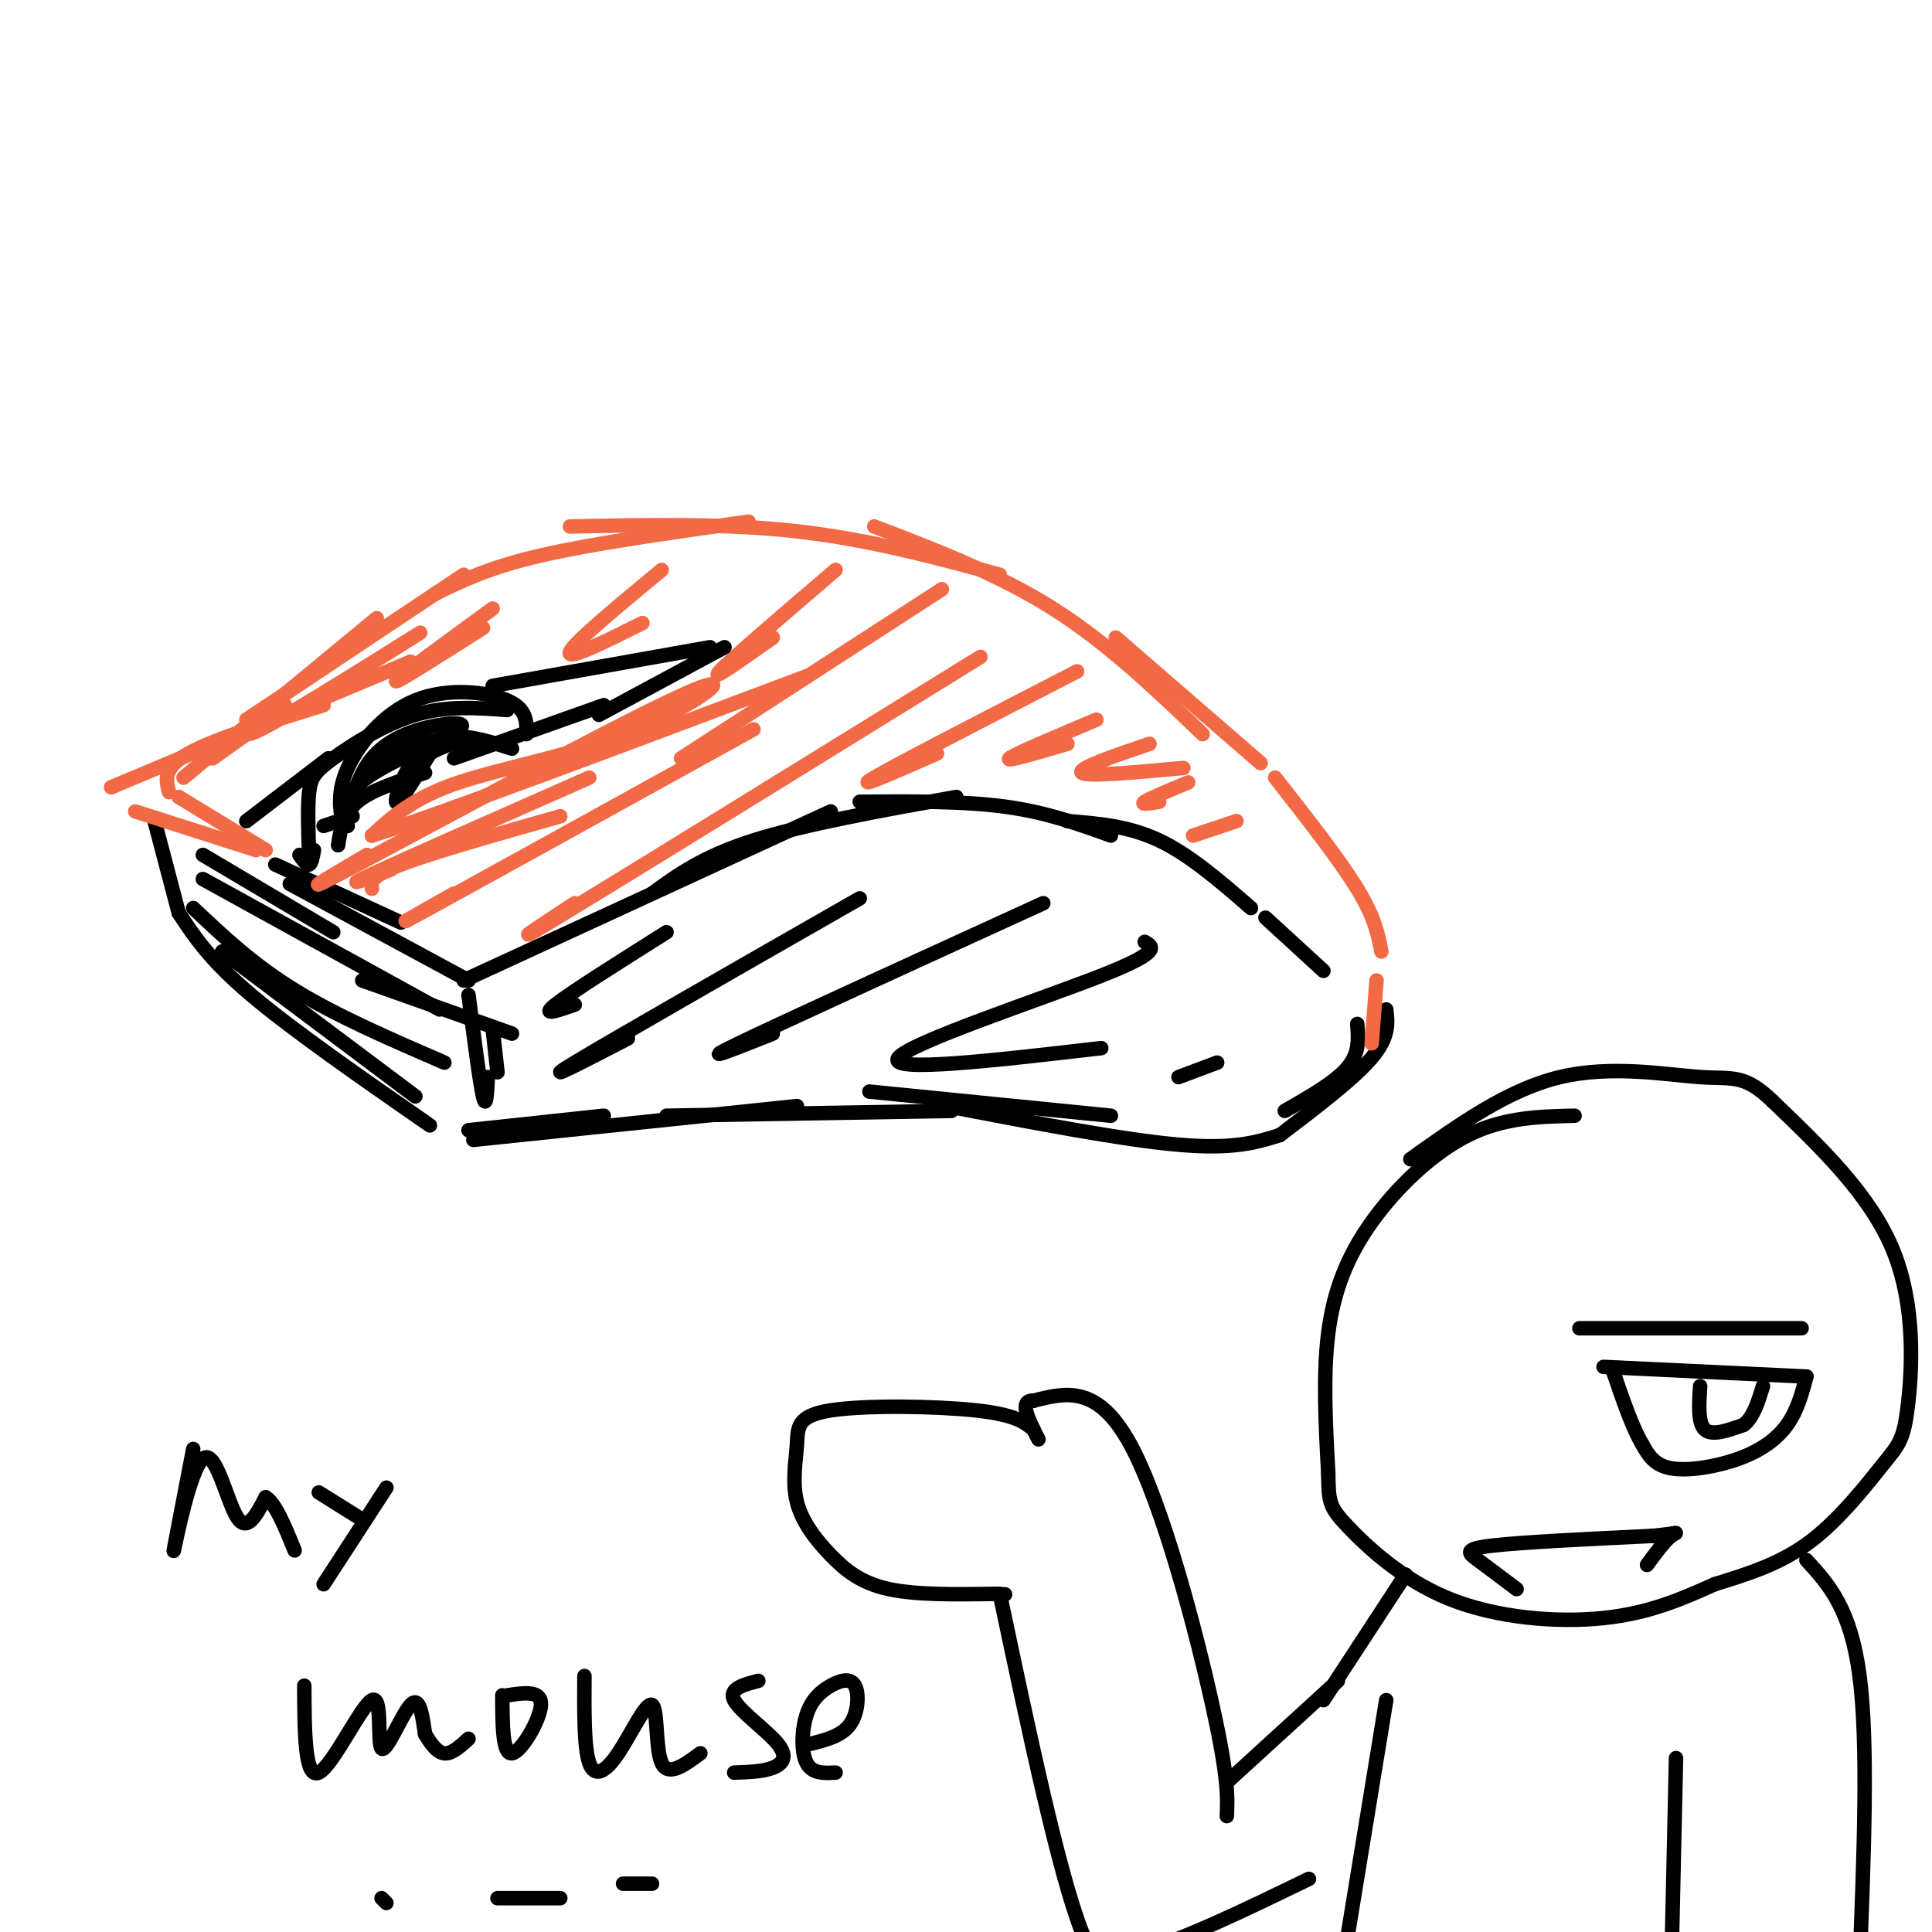 <svg viewBox='0 0 400 400' version='1.1' xmlns='http://www.w3.org/2000/svg' xmlns:xlink='http://www.w3.org/1999/xlink'><g fill='none' stroke='rgb(0,0,0)' stroke-width='3' stroke-linecap='round' stroke-linejoin='round'><path d='M326,231c-7.304,0.167 -14.607,0.333 -22,4c-7.393,3.667 -14.875,10.833 -20,18c-5.125,7.167 -7.893,14.333 -9,23c-1.107,8.667 -0.554,18.833 0,29'/><path d='M275,305c0.070,6.155 0.246,7.041 4,11c3.754,3.959 11.088,10.989 21,15c9.912,4.011 22.404,5.003 32,4c9.596,-1.003 16.298,-4.002 23,-7'/><path d='M355,328c7.250,-2.235 13.876,-4.323 20,-9c6.124,-4.677 11.744,-11.944 15,-16c3.256,-4.056 4.146,-4.900 5,-12c0.854,-7.100 1.673,-20.457 -3,-32c-4.673,-11.543 -14.836,-21.271 -25,-31'/><path d='M367,228c-5.905,-5.726 -8.167,-4.542 -15,-5c-6.833,-0.458 -18.238,-2.560 -29,0c-10.762,2.560 -20.881,9.780 -31,17'/><path d='M332,283c0.000,0.000 42.000,2.000 42,2'/><path d='M374,285c-0.940,3.524 -1.881,7.048 -4,10c-2.119,2.952 -5.417,5.333 -10,7c-4.583,1.667 -10.452,2.619 -14,2c-3.548,-0.619 -4.774,-2.810 -6,-5'/><path d='M340,299c-2.000,-3.333 -4.000,-9.167 -6,-15'/><path d='M352,287c-0.250,3.833 -0.500,7.667 1,9c1.500,1.333 4.750,0.167 8,-1'/><path d='M361,295c2.000,-1.500 3.000,-4.750 4,-8'/><path d='M327,275c0.000,0.000 46.000,0.000 46,0'/><path d='M314,329c-2.978,-2.244 -5.956,-4.489 -8,-6c-2.044,-1.511 -3.156,-2.289 3,-3c6.156,-0.711 19.578,-1.356 33,-2'/><path d='M342,318c6.244,-0.578 5.356,-1.022 4,0c-1.356,1.022 -3.178,3.511 -5,6'/><path d='M374,323c4.583,5.000 9.167,10.000 11,24c1.833,14.000 0.917,37.000 0,60'/><path d='M347,364c0.000,0.000 -1.000,45.000 -1,45'/><path d='M291,326c0.000,0.000 -17.000,26.000 -17,26'/><path d='M287,352c0.000,0.000 -9.000,55.000 -9,55'/><path d='M277,348c0.000,0.000 -23.000,21.000 -23,21'/><path d='M254,376c0.178,-3.911 0.356,-7.822 -3,-23c-3.356,-15.178 -10.244,-41.622 -17,-54c-6.756,-12.378 -13.378,-10.689 -20,-9'/><path d='M214,290c-3.167,-0.167 -1.083,3.917 1,8'/><path d='M214,296c-1.876,-1.556 -3.752,-3.111 -12,-4c-8.248,-0.889 -22.869,-1.110 -30,0c-7.131,1.110 -6.773,3.552 -7,7c-0.227,3.448 -1.040,7.904 0,12c1.040,4.096 3.934,7.834 7,11c3.066,3.166 6.305,5.762 12,7c5.695,1.238 13.848,1.119 22,1'/><path d='M206,330c3.667,0.167 1.833,0.083 0,0'/><path d='M207,330c6.083,28.833 12.167,57.667 17,70c4.833,12.333 8.417,8.167 12,4'/><path d='M236,404c7.833,-1.833 21.417,-8.417 35,-15'/><path d='M40,300c-2.196,11.405 -4.393,22.810 -4,21c0.393,-1.810 3.375,-16.833 6,-19c2.625,-2.167 4.893,8.524 7,12c2.107,3.476 4.054,-0.262 6,-4'/><path d='M55,310c2.000,1.167 4.000,6.083 6,11'/><path d='M66,309c0.000,0.000 8.000,5.000 8,5'/><path d='M80,308c0.000,0.000 -13.000,20.000 -13,20'/><path d='M63,349c0.040,9.691 0.080,19.381 3,18c2.920,-1.381 8.721,-13.834 11,-15c2.279,-1.166 1.037,8.955 2,10c0.963,1.045 4.132,-6.987 6,-9c1.868,-2.013 2.434,1.994 3,6'/><path d='M88,359c1.133,1.956 2.467,3.844 4,4c1.533,0.156 3.267,-1.422 5,-3'/><path d='M104,351c0.022,6.133 0.044,12.267 2,12c1.956,-0.267 5.844,-6.933 6,-10c0.156,-3.067 -3.422,-2.533 -7,-2'/><path d='M121,347c-0.048,7.432 -0.096,14.864 1,18c1.096,3.136 3.335,1.974 6,-2c2.665,-3.974 5.756,-10.762 7,-10c1.244,0.762 0.641,9.075 2,12c1.359,2.925 4.679,0.463 8,-2'/><path d='M157,348c-3.113,0.815 -6.226,1.631 -5,4c1.226,2.369 6.792,6.292 9,9c2.208,2.708 1.060,4.202 -1,5c-2.060,0.798 -5.030,0.899 -8,1'/><path d='M168,361c3.154,-0.813 6.309,-1.626 8,-4c1.691,-2.374 1.920,-6.310 1,-8c-0.920,-1.690 -2.989,-1.133 -5,0c-2.011,1.133 -3.965,2.844 -5,6c-1.035,3.156 -1.153,7.759 0,10c1.153,2.241 3.576,2.121 6,2'/><path d='M79,393c0.000,0.000 1.000,1.000 1,1'/><path d='M103,393c0.000,0.000 13.000,0.000 13,0'/><path d='M129,390c0.000,0.000 6.000,0.000 6,0'/><path d='M57,179c0.000,0.000 26.000,12.000 26,12'/><path d='M60,183c0.000,0.000 37.000,20.000 37,20'/><path d='M96,203c0.000,0.000 76.000,-35.000 76,-35'/><path d='M135,185c5.250,-3.833 10.500,-7.667 21,-11c10.500,-3.333 26.250,-6.167 42,-9'/><path d='M178,166c10.667,-0.083 21.333,-0.167 30,1c8.667,1.167 15.333,3.583 22,6'/><path d='M221,170c6.333,0.500 12.667,1.000 19,4c6.333,3.000 12.667,8.500 19,14'/><path d='M262,190c0.000,0.000 12.000,11.000 12,11'/><path d='M42,177c0.000,0.000 27.000,16.000 27,16'/><path d='M42,182c0.000,0.000 49.000,27.000 49,27'/><path d='M75,203c0.000,0.000 31.000,11.000 31,11'/><path d='M97,206c1.167,9.083 2.333,18.167 3,21c0.667,2.833 0.833,-0.583 1,-4'/><path d='M102,213c0.000,0.000 1.000,9.000 1,9'/><path d='M32,170c0.000,0.000 5.000,19.000 5,19'/><path d='M37,189c3.167,4.833 6.333,9.667 15,17c8.667,7.333 22.833,17.167 37,27'/><path d='M40,188c6.167,5.833 12.333,11.667 21,17c8.667,5.333 19.833,10.167 31,15'/><path d='M46,197c0.000,0.000 40.000,30.000 40,30'/><path d='M97,234c0.000,0.000 28.000,-3.000 28,-3'/><path d='M98,236c0.000,0.000 67.000,-7.000 67,-7'/><path d='M138,231c0.000,0.000 59.000,-1.000 59,-1'/><path d='M180,226c0.000,0.000 50.000,5.000 50,5'/><path d='M196,229c18.250,3.500 36.500,7.000 48,8c11.500,1.000 16.250,-0.500 21,-2'/><path d='M281,212c0.250,3.000 0.500,6.000 -2,9c-2.500,3.000 -7.750,6.000 -13,9'/><path d='M265,235c7.667,-5.833 15.333,-11.667 19,-16c3.667,-4.333 3.333,-7.167 3,-10'/><path d='M64,177c-0.173,-4.964 -0.345,-9.929 0,-13c0.345,-3.071 1.208,-4.250 5,-7c3.792,-2.750 10.512,-7.071 17,-9c6.488,-1.929 12.744,-1.464 19,-1'/><path d='M109,152c0.048,-2.613 0.095,-5.226 -4,-7c-4.095,-1.774 -12.333,-2.708 -19,0c-6.667,2.708 -11.762,9.060 -14,14c-2.238,4.940 -1.619,8.470 -1,12'/><path d='M70,175c0.500,-3.250 1.000,-6.500 4,-9c3.000,-2.500 8.500,-4.250 14,-6'/><path d='M106,155c-6.244,-1.978 -12.489,-3.956 -17,-1c-4.511,2.956 -7.289,10.844 -7,12c0.289,1.156 3.644,-4.422 7,-10'/><path d='M89,156c3.565,-2.246 8.976,-2.860 7,-3c-1.976,-0.140 -11.340,0.193 -17,4c-5.660,3.807 -7.617,11.088 -8,13c-0.383,1.912 0.809,-1.544 2,-5'/><path d='M73,165c0.816,-2.256 1.857,-5.394 4,-8c2.143,-2.606 5.389,-4.678 10,-6c4.611,-1.322 10.588,-1.894 8,0c-2.588,1.894 -13.739,6.256 -19,10c-5.261,3.744 -4.630,6.872 -4,10'/><path d='M73,169c0.000,0.000 -6.000,2.000 -6,2'/></g>
<g fill='none' stroke='rgb(242,105,70)' stroke-width='3' stroke-linecap='round' stroke-linejoin='round'><path d='M28,168c0.000,0.000 25.000,8.000 25,8'/><path d='M37,165c0.000,0.000 18.000,11.000 18,11'/><path d='M35,164c-0.667,-2.500 -1.333,-5.000 4,-8c5.333,-3.000 16.667,-6.500 28,-10'/><path d='M23,163c0.000,0.000 62.000,-26.000 62,-26'/><path d='M38,161c0.000,0.000 40.000,-33.000 40,-33'/><path d='M51,149c0.000,0.000 45.000,-30.000 45,-30'/><path d='M90,123c5.583,-2.750 11.167,-5.500 22,-8c10.833,-2.500 26.917,-4.750 43,-7'/><path d='M118,109c16.083,-0.333 32.167,-0.667 47,1c14.833,1.667 28.417,5.333 42,9'/><path d='M181,109c12.833,4.917 25.667,9.833 37,17c11.333,7.167 21.167,16.583 31,26'/><path d='M231,132c0.000,0.000 30.000,26.000 30,26'/><path d='M264,161c6.667,8.500 13.333,17.000 17,23c3.667,6.000 4.333,9.500 5,13'/><path d='M285,203c0.000,0.000 -1.000,13.000 -1,13'/><path d='M77,184c-0.250,-1.250 -0.500,-2.500 6,-5c6.500,-2.500 19.750,-6.250 33,-10'/><path d='M81,180c-5.417,2.083 -10.833,4.167 -4,1c6.833,-3.167 25.917,-11.583 45,-20'/><path d='M76,177c-8.439,4.951 -16.877,9.901 -2,2c14.877,-7.901 53.070,-28.654 67,-35c13.930,-6.346 3.596,1.715 -9,7c-12.596,5.285 -27.456,7.796 -37,11c-9.544,3.204 -13.772,7.102 -18,11'/><path d='M77,173c12.000,-3.667 51.000,-18.333 90,-33'/><path d='M87,131c-13.833,8.667 -27.667,17.333 -33,20c-5.333,2.667 -2.167,-0.667 1,-4'/><path d='M59,146c-7.417,5.417 -14.833,10.833 -15,11c-0.167,0.167 6.917,-4.917 14,-10'/><path d='M102,126c-9.833,7.167 -19.667,14.333 -20,15c-0.333,0.667 8.833,-5.167 18,-11'/><path d='M137,118c-9.167,7.583 -18.333,15.167 -19,17c-0.667,1.833 7.167,-2.083 15,-6'/><path d='M173,118c-10.917,9.333 -21.833,18.667 -24,21c-2.167,2.333 4.417,-2.333 11,-7'/><path d='M195,122c0.000,0.000 -54.000,35.000 -54,35'/><path d='M156,151c-28.333,15.667 -56.667,31.333 -67,37c-10.333,5.667 -2.667,1.333 5,-3'/><path d='M203,136c-36.000,22.250 -72.000,44.500 -86,53c-14.000,8.500 -6.000,3.250 2,-2'/><path d='M223,139c-18.583,9.583 -37.167,19.167 -42,22c-4.833,2.833 4.083,-1.083 13,-5'/><path d='M227,149c-8.500,3.583 -17.000,7.167 -18,8c-1.000,0.833 5.500,-1.083 12,-3'/><path d='M238,154c-7.583,2.583 -15.167,5.167 -14,6c1.167,0.833 11.083,-0.083 21,-1'/><path d='M246,162c-4.000,1.667 -8.000,3.333 -9,4c-1.000,0.667 1.000,0.333 3,0'/><path d='M256,170c0.000,0.000 -9.000,3.000 -9,3'/></g>
<g fill='none' stroke='rgb(0,0,0)' stroke-width='3' stroke-linecap='round' stroke-linejoin='round'><path d='M102,142c0.000,0.000 45.000,-8.000 45,-8'/><path d='M150,134c0.000,0.000 -26.000,14.000 -26,14'/><path d='M125,146c0.000,0.000 -31.000,11.000 -31,11'/><path d='M65,176c-0.250,1.417 -0.500,2.833 -1,3c-0.500,0.167 -1.250,-0.917 -2,-2'/><path d='M68,157c0.000,0.000 -17.000,13.000 -17,13'/><path d='M138,193c-9.917,6.250 -19.833,12.500 -23,15c-3.167,2.500 0.417,1.250 4,0'/><path d='M178,186c-25.500,14.583 -51.000,29.167 -59,34c-8.000,4.833 1.500,-0.083 11,-5'/><path d='M216,187c-26.833,12.250 -53.667,24.500 -63,29c-9.333,4.500 -1.167,1.250 7,-2'/><path d='M237,195c1.800,1.022 3.600,2.044 -9,7c-12.600,4.956 -39.600,13.844 -42,17c-2.400,3.156 19.800,0.578 42,-2'/><path d='M252,220c0.000,0.000 -8.000,3.000 -8,3'/></g>
</svg>